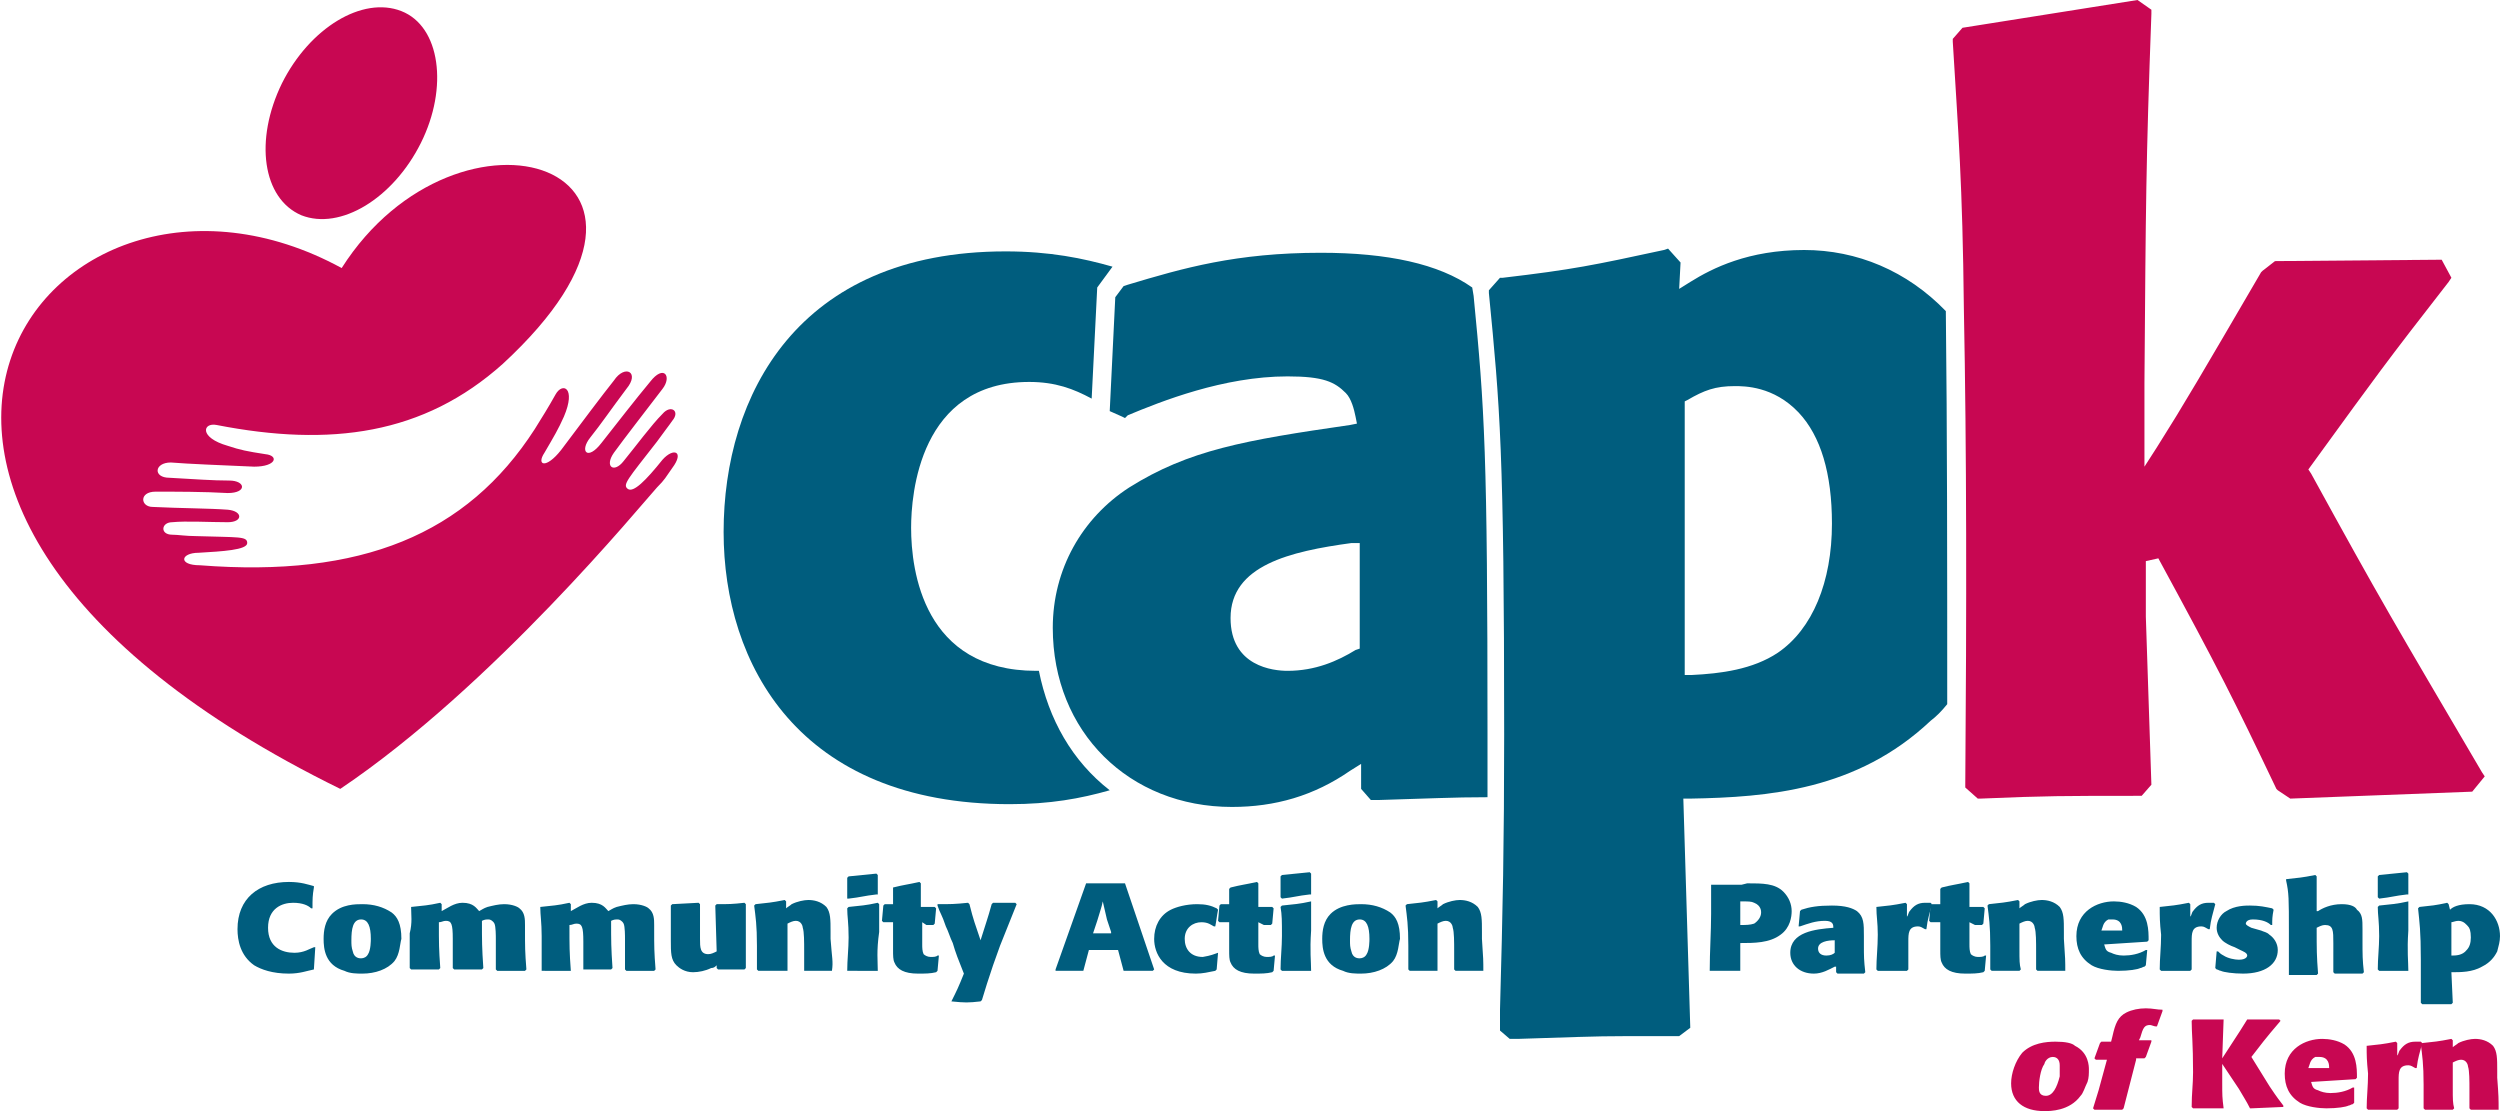 <svg xmlns="http://www.w3.org/2000/svg" viewBox="0 0 180 80"><g fill="#005D7E"><path d="M72.7 57.9c-15.2 0-20.6-10.1-20.6-19.6 0-9.8 5.3-20.2 20.3-20.2 3.2 0 5.6.5 7.7 1.1L79 20.7l-.4 8c-1.3-.7-2.6-1.2-4.5-1.2-7.9 0-8.5 8.1-8.5 10.5 0 3.1.9 10.3 9 10.3h.2c.7 3.5 2.4 6.5 5.1 8.6-2.1.6-4.3 1-7.2 1"></path><path d="M97.3 39.1c-4.4.6-8.7 1.6-8.7 5.4 0 3.5 3.1 3.8 4.1 3.8 2 0 3.6-.7 4.9-1.5l.3-.1v-7.6h-.6zm-8.6 19c-7.4 0-12.9-5.4-12.9-12.9 0-4.2 2.1-7.9 5.5-10.1 4.3-2.7 8.3-3.4 15.9-4.5l.5-.1-.1-.5c-.1-.5-.3-1.3-.7-1.7-.8-.8-1.6-1.2-4.2-1.2-4.6 0-9.1 1.8-11.5 2.8l-.2.2-.2-.1-.9-.4.4-8.2.6-.8.3-.1c4-1.2 7.8-2.3 13.9-2.3 4.8 0 8.5.8 10.9 2.5l.1.6c.8 8.2 1 11.3 1 31.7v4.4c-2.5 0-4.3.1-7.8.2h-.6l-.7-.8V55l-.8.5c-2.6 1.8-5.4 2.6-8.5 2.6M124.9 27.8c-1.4 0-2.2.3-3.4 1l-.2.1v19.7h.5c2.1-.1 4.4-.4 6.2-1.6 2.5-1.7 3.9-5.1 3.9-9.3 0-3.6-.8-6.3-2.4-8-1.8-1.9-3.9-1.9-4.6-1.9M108 74.2v-1.5c.2-7.2.3-12 .3-19.8 0-20.5-.3-23.6-1.1-31.8v-.2l.8-.9h.2c5.1-.6 6.5-.9 11.6-2l.3-.1.9 1-.1 1.9.8-.5c1.6-1 4.2-2.3 8.2-2.3 3.8 0 7.4 1.5 10.2 4.4.1 8.7.1 18 .1 28.3-.4.5-.8.9-1.2 1.2-5.3 5-11.7 5.5-17.3 5.6h-.5l.5 16.5-.8.6h-3.6c-2.8 0-4.5.1-8 .2h-.6l-.7-.6z"></path></g><g fill="#C80752"><path d="M141.5 56.7v-.2c.1-12.8.1-24-.1-34.2-.1-9.3-.4-12.6-.8-19.3v-.2l.7-.8 12.6-2 1 .7V1c-.4 10.9-.4 13.6-.5 26.6v6l.9-1.4c1.9-3 3.3-5.4 7.5-12.6l.1-.1.9-.7 12-.1.7 1.3-.2.3c-4.6 5.9-5.3 6.9-9.3 12.4l-.8 1.1.2.3c5.1 9.3 5.9 10.6 12.3 21.5l.2.3-.9 1.1-13.1.5-.9-.6-.1-.1c-3.1-6.5-4.1-8.5-8.5-16.6l-.9.2v4l.4 12.1-.7.8h-.2c-5.4 0-6.7 0-11.4.2h-.2l-.9-.8zM30.3 10.3c-2 4-5.8 6.3-8.6 5.2-2.8-1.2-3.4-5.4-1.4-9.5 2-4 5.8-6.3 8.6-5.2s3.4 5.5 1.4 9.5"></path><path d="M38.5 30.9c.5-.8 1-1.6 1.5-2.5.5-.9 1.5-.5.6 1.6-.4.9-.7 1.4-1.4 2.6-.6.9.1 1.2 1.2-.2 1.5-2 3-4 3.8-5 .8-1.2 1.9-.6.9.6-1.2 1.6-1.8 2.5-2.6 3.5s-.2 1.7.8.4c1.1-1.4 2.5-3.2 3.5-4.4 1-1.3 1.6-.4.9.5-1.3 1.7-2.7 3.5-3.5 4.6-.7 1 0 1.5.7.6.9-1.1 2-2.6 2.8-3.4.6-.7 1.3-.2.7.5-.2.3-.6.8-1.1 1.5-2.1 2.7-2.5 3.1-2.1 3.4.4.3 1.3-.6 2.5-2.1.8-.9 1.6-.6.7.6-.5.7-.5.8-1.1 1.4-1.1 1.2-11.8 14.3-22.8 21.7-42.4-20.8-21-49 .1-37.5 8.4-13.2 27.2-7.5 11.6 6.9-5.7 5.1-12.4 6-20.6 4.4-1-.2-1.3.9.8 1.5.9.3 1.4.4 2.7.6 1 .1.8.9-.8.9-2.3-.1-4.8-.2-6-.3-1.2 0-1.3 1.1-.1 1.1 1.8.1 3.1.2 4.3.2 1.2 0 1.3.9-.1.9-1.7-.1-3.8-.1-5.2-.1-1.2 0-1.1 1.1-.2 1.1 2 .1 4.1.1 5.4.2 1.1.1 1.1.9 0 .9-1.3 0-3-.1-4 0-.8 0-.9.9 0 .9.4 0 1 .1 1.7.1 3.1.1 3.7 0 3.7.5s-1.8.6-3.5.7c-1.3 0-1.5.9.1.9 11.6.9 19.2-2.2 24.1-9.8"></path></g><g fill="#005D7E"><path d="M22.6 69.8c-.5.1-1 .3-1.8.3-1.2 0-2-.3-2.5-.6-1-.7-1.2-1.8-1.2-2.6 0-2.2 1.5-3.4 3.7-3.4.9 0 1.4.2 1.8.3v.1c-.1.6-.1.8-.1 1.5h-.1c-.2-.2-.6-.4-1.3-.4-.8 0-1.8.4-1.8 1.8s1 1.8 1.9 1.8c.7 0 1.1-.3 1.4-.4h.1l-.1 1.6zM26 66.2c-.6 0-.7.7-.7 1.5 0 .3 0 .5.1.8.1.5.5.5.6.5.2 0 .4-.1.5-.3.2-.3.2-1 .2-1.1 0-.9-.2-1.4-.7-1.4m2.4 3c-.5.6-1.4.9-2.3.9-.4 0-.9 0-1.3-.2-1.4-.4-1.5-1.6-1.5-2.3 0-.6.1-1.3.6-1.8.7-.7 1.7-.7 2.2-.7.8 0 1.5.2 2.1.6.4.3.7.8.7 1.9-.1.3-.1 1.1-.5 1.6M29.6 65.3c.9-.1 1.2-.1 2.1-.3l.1.1v.5c.4-.2.9-.6 1.5-.6.8 0 1 .4 1.2.6.2-.1.3-.2.6-.3.4-.1.8-.2 1.2-.2.6 0 1 .2 1.1.3.4.3.4.8.4 1.2v.3c0 1.3 0 1.6.1 2.9l-.1.1h-2l-.1-.1v-2.2c0-.2 0-.9-.1-1.1-.1-.2-.3-.3-.4-.3-.2 0-.3 0-.5.1 0 1.5 0 1.9.1 3.4l-.1.1h-2l-.1-.1v-2.1c0-1.1-.1-1.3-.5-1.3-.2 0-.3.1-.5.1 0 1.6 0 1.9.1 3.3l-.1.1h-2l-.1-.1v-2.5c.2-.8.1-1.3.1-1.9zM38.9 65.3c.9-.1 1.2-.1 2.1-.3l.1.1v.5c.4-.2.9-.6 1.5-.6.8 0 1 .4 1.2.6.2-.1.3-.2.6-.3.4-.1.8-.2 1.2-.2.6 0 1 .2 1.1.3.4.3.4.8.4 1.2v.3c0 1.3 0 1.6.1 2.9l-.1.1h-2l-.1-.1v-2.2c0-.2 0-.9-.1-1.1-.1-.2-.3-.3-.4-.3-.2 0-.3 0-.5.1 0 1.5 0 1.9.1 3.4l-.1.1h-2v-2c0-1.1-.1-1.3-.5-1.3-.2 0-.3.1-.5.1 0 1.6 0 1.9.1 3.3H39v-2.5c0-1-.1-1.5-.1-2.1zM51.6 69.5c-.1.1-.2.2-.4.2-.4.2-.9.3-1.3.3-.6 0-1-.3-1.2-.5-.4-.4-.4-.9-.4-1.8v-.4-2.1l.1-.1 1.9-.1.1.1v2.5c0 .6 0 1.1.6 1.1.2 0 .4-.1.6-.2l-.1-3.3.1-.1c.9 0 1.1 0 2-.1l.1.1v4.6l-.1.1h-1.9l-.1-.1v-.2zM59.9 69.9h-2v-.1-1.3c0-.7 0-1.4-.1-1.7 0-.1-.1-.5-.5-.5-.2 0-.4.1-.6.2v3.4h-2.1l-.1-.1v-1.7c0-1.5-.1-2.1-.2-2.9l.1-.1c.9-.1 1.1-.1 2.1-.3l.1.1v.5c.1-.1.3-.2.4-.3.4-.2.9-.3 1.2-.3.4 0 .9.1 1.3.5.3.4.3.9.3 1.8v.5c.1 1.4.2 1.6.1 2.3zM63.1 64.4c-.9.1-1.1.2-2 .3H61v-1.5l.1-.1 2-.2.1.1v1.4zm.1 5.5H61c0-.8.1-1.6.1-2.4 0-1.1-.1-1.5-.1-2.1l.1-.1c.9-.1 1.2-.1 2.1-.3l.1.1v2c-.2 1.4-.1 2.1-.1 2.8zM66.4 66.4V68c0 .2 0 .5.1.7.1.1.3.2.5.2s.4 0 .5-.1h.1l-.1 1.1-.1.1c-.4.1-.8.1-1.3.1-1 0-1.5-.3-1.7-.8-.1-.2-.1-.5-.1-.9v-2h-.7l-.1-.1.1-1.1.1-.1h.6V63.9c.8-.2 1-.2 1.9-.4l.1.1v1.7h1l.1.1-.1 1.1-.1.1h-.5l-.3-.2zM68.5 72.1c.4-.8.5-1 .9-2-.4-1-.6-1.5-.8-2.2-.2-.4-.3-.8-.5-1.2-.3-.9-.4-.9-.6-1.5v-.1c1 0 1.2 0 2.2-.1l.1.1c.3 1.2.4 1.4.8 2.6.4-1.3.5-1.5.8-2.6l.1-.1h1.6l.1.1-1.2 3-.5 1.4c-.4 1.2-.5 1.5-.8 2.5l-.1.1c-.9.1-1.1.1-2.1 0zM80 67.1l-.3-.9-.3-1.3c-.1.5-.2.7-.4 1.4l-.3.9H80zm-1.6 1.3l-.4 1.5h-2v-.1l2.2-6.2H81l2.1 6.2-.1.1h-2.1l-.4-1.5h-2.1zM87.7 68.6l-.1 1.2-.1.1c-.5.1-.9.2-1.4.2-2.4 0-3-1.5-3-2.5 0-.9.4-1.7 1.2-2.1.4-.2 1.1-.4 1.9-.4.6 0 1 .1 1.4.3l.1.1c-.1.5-.1.7-.2 1.2h-.1c-.2-.1-.4-.3-.9-.3-.6 0-1.2.4-1.2 1.2 0 .7.4 1.3 1.3 1.3.6-.1.8-.2 1.1-.3z"></path><path d="M90.6 66.4V68c0 .2 0 .5.1.7.1.1.3.2.5.2s.4 0 .5-.1h.1l-.1 1.1-.1.1c-.4.1-.8.1-1.3.1-1 0-1.5-.3-1.7-.8-.1-.2-.1-.5-.1-.9v-2h-.7l-.1-.1.1-1.1.1-.1h.6V64l.1-.1c.8-.2 1-.2 1.9-.4l.1.1v1.7h1l.1.1-.1 1.1-.1.1H91l-.4-.2zM94.3 64.4c-.9.1-1.1.2-2 .3l-.1-.1v-1.5l.1-.1 2-.2.1.1v1.5zm.1 5.5h-2.1l-.1-.1c0-.8.1-1.6.1-2.4 0-1.1 0-1.5-.1-2.1l.1-.1c.9-.1 1.2-.1 2.1-.3V67c-.1 1.5 0 2.2 0 2.9zM97.9 66.2c-.6 0-.7.7-.7 1.5 0 .3 0 .5.1.8.1.5.5.5.6.5.2 0 .4-.1.5-.3.2-.3.2-1 .2-1.1 0-.9-.2-1.4-.7-1.4m2.4 3c-.5.6-1.4.9-2.3.9-.4 0-.9 0-1.3-.2-1.4-.4-1.5-1.6-1.5-2.3 0-.6.1-1.3.6-1.8.7-.7 1.8-.7 2.2-.7.8 0 1.5.2 2.1.6.4.3.7.8.7 1.9-.1.3-.1 1.1-.5 1.6M106.8 69.9h-2l-.1-.1v-1.3c0-.7 0-1.4-.1-1.7 0-.1-.1-.5-.5-.5-.2 0-.4.1-.6.2v3.4h-2l-.1-.1v-1.7c0-1.5-.1-2.1-.2-2.9l.1-.1c.9-.1 1.1-.1 2.1-.3l.1.1v.5c.1-.1.3-.2.4-.3.4-.2.9-.3 1.2-.3.4 0 .9.1 1.3.5.3.4.3.9.3 1.8v.5c.1 1.4.1 1.6.1 2.3zM125.3 66.6c.4 0 .7 0 1-.1.3-.2.5-.5.5-.8 0-.1 0-.5-.5-.7-.2-.1-.4-.1-1-.1v1.7zm.5-3c1.1 0 2 0 2.6.6.4.4.6.9.6 1.4 0 .4-.1 1.2-.8 1.7-.8.6-1.9.6-2.9.6v2h-2.2c0-1.4.1-2.8.1-4.1v-2.1h2.2l.4-.1zM132.1 67.7c-.5 0-1.2.1-1.2.6 0 .3.2.5.6.5.3 0 .5-.1.6-.2v-.9zm0 1.9c-.4.2-.9.5-1.5.5-1 0-1.7-.6-1.7-1.5 0-1.5 1.8-1.7 3.1-1.8 0-.2 0-.5-.6-.5-.7 0-1.2.2-1.8.4h-.1l.1-1.1.1-.1c.6-.2 1.2-.3 2.2-.3 1 0 1.5.2 1.8.4.5.4.5.9.5 1.8v.6c0 .9 0 1.1.1 2l-.1.1h-1.9l-.1-.1v-.4zM135.1 65.3c.9-.1 1.1-.1 2.1-.3l.1.1v.9c.1-.1.1-.3.2-.4.3-.4.6-.6 1.1-.6h.4l.1.1c-.2.8-.3 1-.4 1.8h-.1c-.2-.1-.3-.2-.5-.2-.7 0-.7.5-.7 1.1v2l-.1.1h-2.1l-.1-.1c0-.8.1-1.6.1-2.5 0-.9-.1-1.3-.1-2z"></path><path d="M141.8 66.4V68c0 .2 0 .5.1.7.1.1.3.2.5.2s.4 0 .5-.1h.1l-.1 1.1-.1.1c-.4.1-.8.1-1.3.1-1 0-1.5-.3-1.7-.8-.1-.2-.1-.5-.1-.9v-2h-.7l-.1-.1.1-1.1.1-.1h.6V64l.1-.1c.8-.2 1-.2 1.9-.4l.1.1v1.7h1l.1.1-.1 1.1-.1.1h-.5l-.4-.2zM148.7 69.9h-2l-.1-.1v-1.3c0-.7 0-1.4-.1-1.7 0-.1-.1-.5-.5-.5-.2 0-.4.1-.6.2v1.8c0 .9 0 1.1.1 1.5l-.1.1h-2l-.1-.1v-1.7c0-1.5-.1-2.1-.2-2.9l.1-.1c.9-.1 1.1-.1 2.1-.3l.1.1v.5c.1-.1.3-.2.4-.3.4-.2.9-.3 1.2-.3.4 0 .9.1 1.3.5.3.4.3.9.3 1.8v.5c.1 1.4.1 1.6.1 2.3zM152.8 67c0-.2 0-.8-.7-.8h-.3c-.4.2-.4.6-.5.8h1.5zm-1.3 1c.1.3.1.5.5.6.2.1.5.2.9.2.5 0 1.1-.1 1.6-.4h.1l-.1 1.1-.1.1c-.1 0-.2.1-.3.1-.2.1-.8.2-1.6.2-.5 0-1.4-.1-1.9-.4-.8-.5-1.1-1.2-1.1-2.1 0-1.8 1.5-2.5 2.7-2.5.5 0 1.1.1 1.6.4.9.6.9 1.7.9 2.4l-.1.1-3.1.2zM155.5 65.3c.9-.1 1.1-.1 2.1-.3l.1.1v.9c.1-.1.1-.3.2-.4.3-.4.6-.6 1.1-.6h.4l.1.1c-.2.8-.3 1-.4 1.8h-.1c-.2-.1-.3-.2-.5-.2-.7 0-.7.5-.7 1.1v2l-.1.1h-2.1l-.1-.1c0-.8.1-1.6.1-2.5-.1-.9-.1-1.3-.1-2zM162.8 67c.2.1.4.1.6.3.3.2.6.6.6 1.1 0 1-.9 1.7-2.5 1.7-.7 0-1.4-.1-1.6-.2-.1 0-.2-.1-.3-.1l-.1-.1.1-1.2h.1c.1.1.2.2.4.3.3.2.8.3 1.1.3.6 0 .6-.3.6-.3 0-.2-.3-.3-.5-.4l-.4-.2c-.3-.1-.7-.3-.9-.5-.2-.2-.4-.5-.4-.9 0-.5.3-1 .7-1.2.6-.4 1.4-.4 1.7-.4.7 0 1.1.1 1.6.2l.1.1c-.1.5-.1.7-.1 1.1h-.1c-.2-.2-.6-.4-1.3-.4-.5 0-.5.3-.5.3 0 .1.2.2.4.3l.7.2zM166.9 65.6c.3-.2.9-.5 1.7-.5.7 0 1 .2 1.1.4.4.3.4.7.4 1.4v.7c0 1.2 0 1.5.1 2.4l-.1.1h-2l-.1-.1v-.7V67.9c0-.9 0-1.3-.6-1.3-.2 0-.4.1-.6.2 0 1.6 0 2 .1 3.3l-.1.1h-2v-.1-3c0-2.4 0-2.8-.2-3.7v-.1c.9-.1 1.1-.1 2.1-.3l.1.1v2.5z"></path></g><path fill="#005D7E" d="M173.3 64.4c-.9.1-1.1.2-2 .3l-.1-.1v-1.5l.1-.1 2-.2.1.1v1.5zm.1 5.5h-2.1l-.1-.1c0-.8.1-1.6.1-2.4 0-1.1-.1-1.5-.1-2.1l.1-.1c.9-.1 1.2-.1 2.1-.3V67c-.1 1.5 0 2.2 0 2.9zM176.5 68.8c.3 0 .8 0 1.1-.4.2-.2.3-.5.3-.9 0-.5-.1-.7-.2-.8-.1-.1-.3-.4-.7-.4-.2 0-.4.1-.5.1v2.4zm-.1-3.3c.2-.2.6-.4 1.4-.4 1.5 0 2.2 1.2 2.2 2.3 0 .4-.1.7-.2 1.1-.2.4-.5.8-1.1 1.1-.7.4-1.5.4-2.2.4l.1 2.2-.1.1h-2.1l-.1-.1v-3.1c0-2.1-.1-2.7-.2-3.7l.1-.1c.9-.1 1.1-.1 2-.3l.1.1.1.4z"></path><path fill="#C80752" d="M148.3 76.7c0-.4-.2-.6-.5-.6-.4 0-.6.4-.6.5-.3.4-.4 1.3-.4 1.7 0 .2 0 .6.5.6s.8-.6 1-1.4v-.8m1.5 2.2c-.8 1.1-2.2 1.1-2.6 1.1-1.5 0-2.4-.7-2.4-2 0-.7.3-1.6.8-2.2.7-.7 1.7-.8 2.4-.8s1.2.1 1.4.3c1 .5 1 1.5 1 1.7 0 .3 0 .6-.1.9-.2.4-.3.8-.5 1M153.8 76.3c-.4 1.6-.5 1.9-.9 3.5l-.1.1h-2l-.1-.1.4-1.3.6-2.2h-.8l-.1-.1.4-1.1.1-.1h.7l.1-.4c.2-.9.4-1.4 1-1.7.4-.2.9-.3 1.4-.3.5 0 .8.1 1.2.1v.1l-.4 1.1h-.1c-.1 0-.3-.1-.4-.1-.4 0-.5.2-.7.9l-.1.2h.9v.1l-.4 1.1-.1.1h-.6zM160 76.6v1.3c0 1 0 1.1.1 1.9h-2.2l-.1-.1c0-1 .1-1.6.1-2.5 0-2.1-.1-2.8-.1-3.7l.1-.1h2.2l-.1 2.8 1.3-2 .5-.8H164.1l.1.1c-1.2 1.4-1.4 1.7-2.1 2.6l1.3 2.1c.6.9.7 1 1 1.4v.1l-2.3.1h-.1c-.3-.6-.4-.7-.8-1.4l-1.2-1.8zM167.7 76.9c0-.2 0-.8-.7-.8h-.3c-.4.2-.4.6-.5.8h1.5zm-1.3 1c.1.3.1.5.5.6.2.1.5.2.9.2.5 0 1.1-.1 1.6-.4h.1v1.1l-.1.1c-.1 0-.2.1-.3.1-.2.1-.8.2-1.6.2-.5 0-1.4-.1-1.9-.4-.8-.5-1.1-1.2-1.1-2.1 0-1.8 1.5-2.5 2.7-2.5.5 0 1.1.1 1.6.4.9.6.9 1.7.9 2.4l-.1.1-3.2.2zM170.4 75.3c.9-.1 1.1-.1 2.1-.3l.1.1v.9c.1-.1.1-.3.2-.4.3-.4.6-.6 1.1-.6h.4l.1.1c-.2.8-.3 1-.4 1.8h-.1c-.2-.1-.3-.2-.5-.2-.7 0-.7.5-.7 1.1v2l-.1.1h-2.1l-.1-.1c0-.8.1-1.6.1-2.5-.1-1-.1-1.3-.1-2z"></path><path fill="#C80752" d="M179.9 79.9h-2l-.1-.1v-1.3c0-.7 0-1.4-.1-1.7 0-.1-.1-.5-.5-.5-.2 0-.4.1-.6.2v1.8c0 .9 0 1.1.1 1.5l-.1.1h-2l-.1-.1v-1.7c0-1.5-.1-2.1-.2-2.9l.1-.1c.9-.1 1.1-.1 2.1-.3l.1.1v.5c.1-.1.3-.2.4-.3.4-.2.9-.3 1.2-.3.4 0 .9.1 1.3.5.3.4.3.9.3 1.8v.5c.1 1.3.1 1.5.1 2.3z"></path></svg>